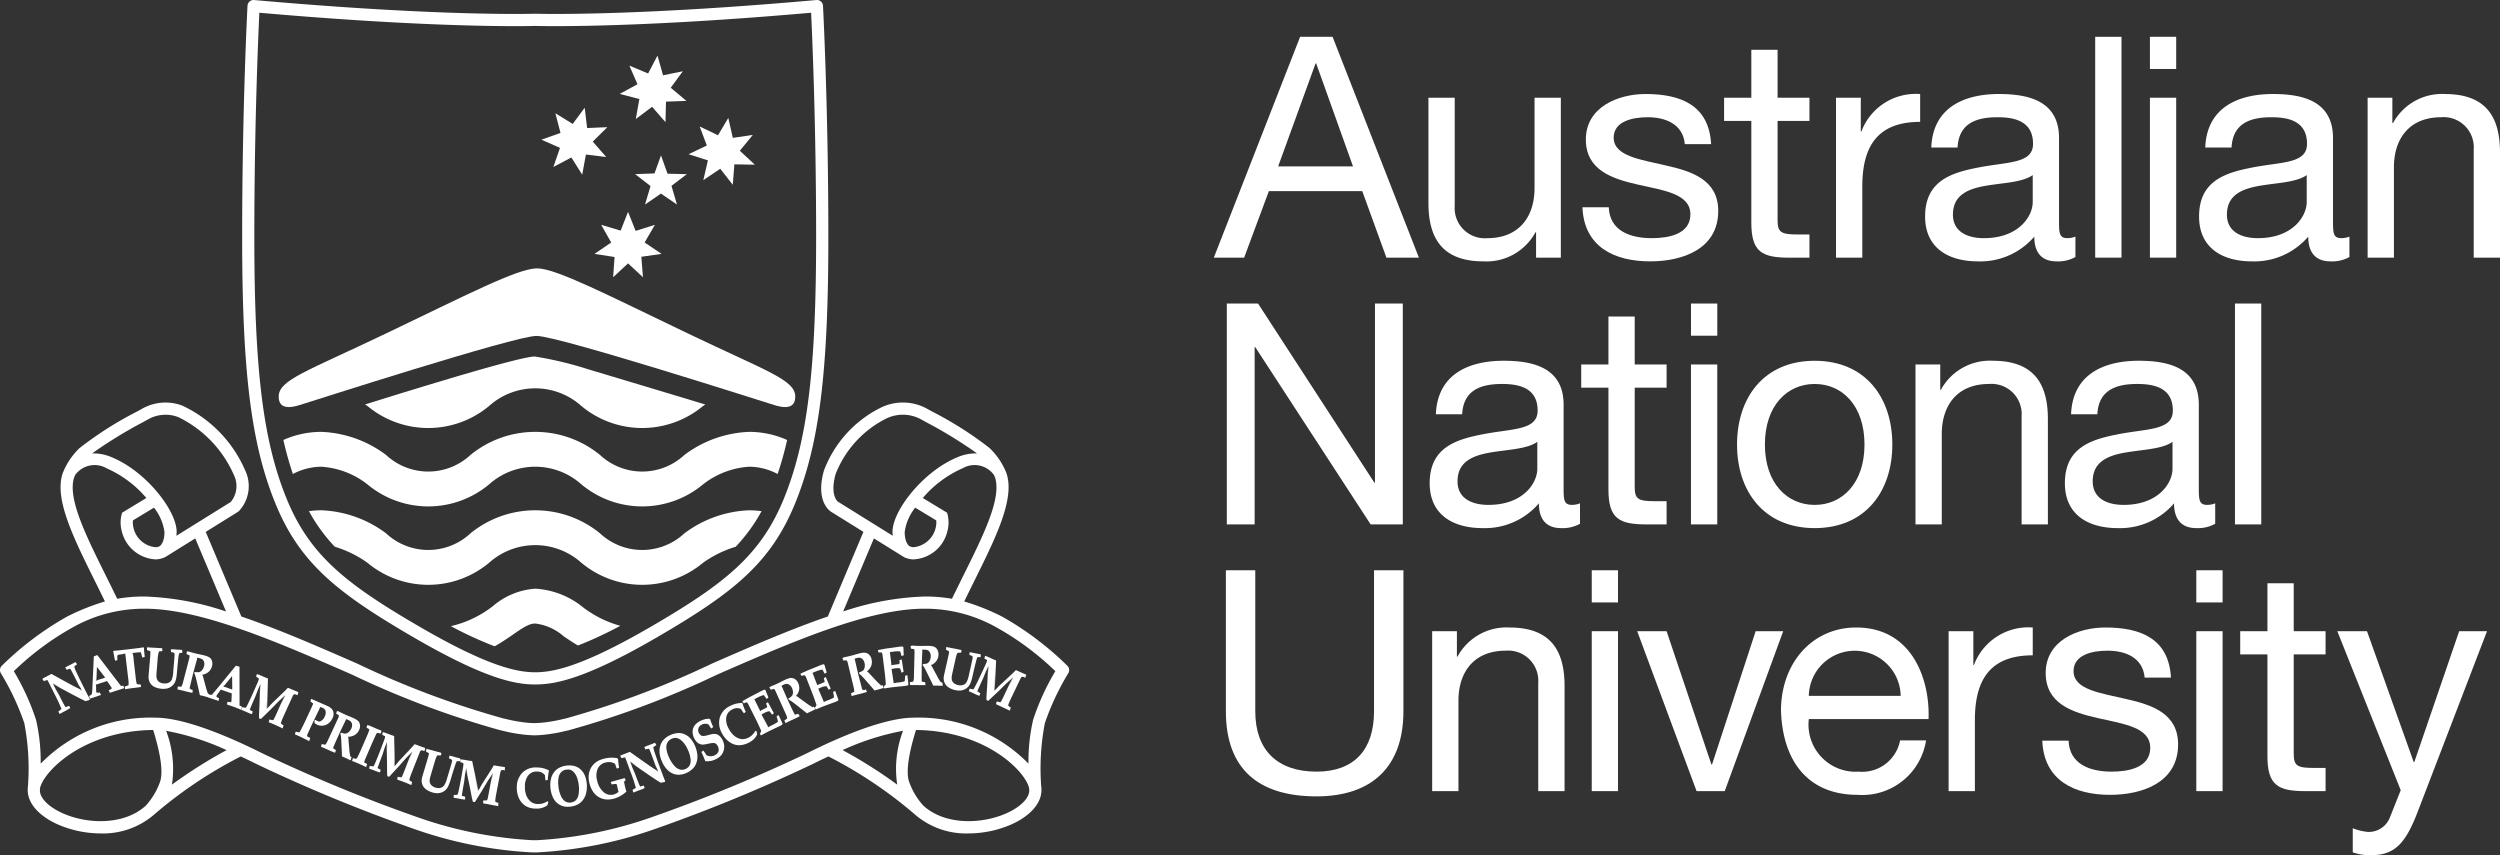<svg id="Layer_1" data-name="Layer 1" xmlns="http://www.w3.org/2000/svg" viewBox="0 0 163.134 55.804">
  <rect x="0" y="0" width="163.134" height="55.804" fill="#333333" stroke="none"/>
  <defs>
    <style>
      .cls-1 {
        fill: #fff;
      }
    </style>
  </defs>
  <title>ANU_White</title>
  <path class="cls-1" d="M84.837,2.403h2.119l5.633,14.41h-2.12l-1.576-4.34h-6.095l-1.614,4.34h-1.978Zm-1.434,8.456h4.886l-2.404-6.721h-.039Z" transform="translate(0 -0)"/>
  <g>
    <path class="cls-1" d="M101.85,16.813h-1.616v-1.655h-.04a3.633,3.633,0,0,1-3.391,1.897c-2.745,0-3.592-1.574-3.592-3.814v-6.863h1.715v7.064a1.967,1.967,0,0,0,2.12,2.1c2.078,0,3.088-1.394,3.088-3.271v-5.893h1.716Z" transform="translate(0 -0)"/>
    <path class="cls-1" d="M104.977,13.523c.06,1.534,1.391,2.018,2.804,2.018,1.07,0,2.523-.242,2.523-1.554,0-1.332-1.695-1.554-3.411-1.938-1.695-.383-3.411-.948-3.411-2.947,0-2.098,2.078-2.967,3.895-2.967,2.301,0,4.138.728,4.28,3.27h-1.715c-.123-1.331-1.294-1.755-2.424-1.755-1.029,0-2.22.283-2.22,1.331,0,1.232,1.817,1.434,3.411,1.818,1.716.382,3.412.947,3.412,2.966,0,2.483-2.32,3.29-4.441,3.29-2.341,0-4.32-.949-4.42-3.532Z" transform="translate(0 -0)"/>
    <path class="cls-1" d="M115.994,6.378h2.079v1.514h-2.079v6.479c0,.787.222.928,1.293.928h.786v1.514h-1.311c-1.777,0-2.482-.363-2.482-2.281v-6.64h-1.777v-1.514h1.777v-3.129h1.714Z" transform="translate(0 -0)"/>
    <path class="cls-1" d="M119.806,6.378h1.617v2.2h.039a3.794,3.794,0,0,1,3.835-2.442v1.817c-2.766,0-3.775,1.574-3.775,4.218v4.642h-1.716Z" transform="translate(0 -0)"/>
    <path class="cls-1" d="M135.429,16.772a2.315,2.315,0,0,1-1.231.283c-.89,0-1.453-.485-1.453-1.615a4.635,4.635,0,0,1-3.675,1.615c-1.897,0-3.45-.848-3.45-2.927,0-2.362,1.756-2.866,3.531-3.209,1.898-.363,3.512-.242,3.512-1.534,0-1.493-1.232-1.735-2.32-1.735-1.453,0-2.525.443-2.605,1.977h-1.715c.1-2.583,2.099-3.492,4.42-3.492,1.877,0,3.916.425,3.916,2.866v5.37c0,.807,0,1.17.545,1.17a1.469,1.469,0,0,0,.525-.101Zm-2.786-5.348c-.666.484-1.958.504-3.109.706-1.129.202-2.098.606-2.098,1.877,0,1.13.969,1.534,2.018,1.534,2.26,0,3.189-1.413,3.189-2.361Z" transform="translate(0 -0)"/>
    <rect class="cls-1" x="136.719" y="2.402" width="1.716" height="14.41"/>
    <path class="cls-1" d="M142.004,4.5h-1.714v-2.099h1.714Zm-1.714,1.877h1.714v10.435h-1.714Z" transform="translate(0 -0)"/>
    <path class="cls-1" d="M153.308,16.772a2.323,2.323,0,0,1-1.233.283c-.889,0-1.453-.485-1.453-1.615a4.63,4.63,0,0,1-3.673,1.615c-1.898,0-3.451-.848-3.451-2.927,0-2.362,1.756-2.866,3.532-3.209,1.898-.363,3.511-.242,3.511-1.534,0-1.493-1.23-1.735-2.32-1.735-1.454,0-2.524.443-2.604,1.977h-1.716c.1-2.583,2.1-3.492,4.42-3.492,1.878,0,3.916.425,3.916,2.866v5.37c0,.807,0,1.17.544,1.17a1.479,1.479,0,0,0,.527-.101Zm-2.786-5.348c-.667.484-1.959.504-3.11.706-1.128.202-2.098.606-2.098,1.877,0,1.13.97,1.534,2.018,1.534,2.26,0,3.19-1.413,3.19-2.361Z" transform="translate(0 -0)"/>
    <path class="cls-1" d="M154.496,6.378h1.614V8.032h.042a3.631,3.631,0,0,1,3.39-1.896c2.746,0,3.592,1.574,3.592,3.815v6.862h-1.715v-7.064a1.965,1.965,0,0,0-2.118-2.099c-2.08,0-3.089,1.392-3.089,3.27v5.893h-1.716Z" transform="translate(0 -0)"/>
    <polygon class="cls-1" points="80.054 19.807 82.092 19.807 89.681 31.494 89.722 31.494 89.722 19.807 91.538 19.807 91.538 34.219 89.439 34.219 81.911 22.653 81.87 22.653 81.87 34.219 80.054 34.219 80.054 19.807"/>
    <path class="cls-1" d="M103.101,34.177a2.312,2.312,0,0,1-1.231.284c-.889,0-1.452-.485-1.452-1.616a4.635,4.635,0,0,1-3.674,1.616c-1.899,0-3.452-.849-3.452-2.928,0-2.361,1.756-2.866,3.532-3.208,1.898-.364,3.512-.243,3.512-1.535,0-1.494-1.23-1.735-2.321-1.735-1.453,0-2.523.443-2.604,1.977h-1.715c.102-2.583,2.099-3.491,4.42-3.491,1.877,0,3.915.424,3.915,2.866v5.368c0,.809,0,1.171.546,1.171a1.461,1.461,0,0,0,.524-.101Zm-2.786-5.347c-.664.483-1.957.504-3.107.705-1.131.202-2.099.606-2.099,1.878,0,1.13.968,1.533,2.018,1.533,2.26,0,3.188-1.413,3.188-2.361Z" transform="translate(0 -0)"/>
    <path class="cls-1" d="M106.671,23.783h2.08v1.513h-2.08v6.48c0,.787.222.928,1.293.928h.787v1.515h-1.312c-1.777,0-2.483-.364-2.483-2.282V25.296h-1.776v-1.513h1.776v-3.128h1.715Z" transform="translate(0 -0)"/>
    <path class="cls-1" d="M112.059,21.906h-1.716v-2.099h1.716Zm-1.717,1.877h1.716v10.436h-1.716Z" transform="translate(0 -0)"/>
    <path class="cls-1" d="M118.416,23.542c3.309,0,5.065,2.401,5.065,5.469,0,3.047-1.756,5.45-5.065,5.45-3.311,0-5.068-2.403-5.068-5.45,0-3.068,1.757-5.469,5.068-5.469m0,9.405c1.795,0,3.249-1.413,3.249-3.936,0-2.543-1.454-3.956-3.249-3.956-1.797,0-3.25,1.413-3.25,3.956,0,2.523,1.453,3.936,3.25,3.936" transform="translate(0 -0)"/>
    <path class="cls-1" d="M124.993,23.783h1.615v1.656h.041a3.633,3.633,0,0,1,3.39-1.898c2.746,0,3.593,1.575,3.593,3.815v6.863h-1.715v-7.065a1.966,1.966,0,0,0-2.12-2.099c-2.078,0-3.089,1.392-3.089,3.27v5.894h-1.715Z" transform="translate(0 -0)"/>
    <path class="cls-1" d="M144.55,34.177a2.312,2.312,0,0,1-1.231.284c-.89,0-1.454-.485-1.454-1.616a4.632,4.632,0,0,1-3.674,1.616c-1.897,0-3.45-.849-3.45-2.928,0-2.361,1.755-2.866,3.532-3.208,1.897-.364,3.512-.243,3.512-1.535,0-1.494-1.233-1.735-2.321-1.735-1.453,0-2.524.443-2.605,1.977h-1.714c.099-2.583,2.099-3.491,4.419-3.491,1.877,0,3.916.424,3.916,2.866v5.368c0,.809,0,1.171.545,1.171a1.469,1.469,0,0,0,.525-.101Zm-2.786-5.347c-.666.483-1.957.504-3.107.705-1.131.202-2.1.606-2.1,1.878,0,1.13.969,1.533,2.017,1.533,2.261,0,3.19-1.413,3.19-2.361Z" transform="translate(0 -0)"/>
    <rect class="cls-1" x="145.84" y="19.807" width="1.715" height="14.412"/>
    <path class="cls-1" d="M91.578,46.416c0,3.633-2.077,5.55-5.671,5.55-3.713,0-5.914-1.715-5.914-5.55v-9.204h1.918v9.204c0,2.544,1.454,3.936,3.996,3.936,2.423,0,3.753-1.392,3.753-3.936v-9.204h1.918Z" transform="translate(0 -0)"/>
    <path class="cls-1" d="M93.454,41.188h1.614v1.656h.041a3.631,3.631,0,0,1,3.39-1.897c2.745,0,3.594,1.574,3.594,3.814v6.863h-1.717v-7.065a1.966,1.966,0,0,0-2.119-2.1c-2.078,0-3.088,1.393-3.088,3.27v5.895h-1.715Z" transform="translate(0 -0)"/>
    <path class="cls-1" d="M105.581,39.311h-1.714v-2.099h1.714Zm-1.714,1.877h1.714v10.436h-1.714Z" transform="translate(0 -0)"/>
    <polygon class="cls-1" points="112.545 51.624 110.708 51.624 106.833 41.188 108.751 41.188 111.676 49.888 111.716 49.888 114.563 41.188 116.36 41.188 112.545 51.624"/>
    <path class="cls-1" d="M125.682,48.313a4.206,4.206,0,0,1-4.461,3.553c-3.33,0-4.903-2.301-5.005-5.49,0-3.128,2.059-5.429,4.905-5.429,3.694,0,4.824,3.451,4.723,5.974h-7.812a3.075,3.075,0,0,0,3.249,3.432,2.517,2.517,0,0,0,2.707-2.04Zm-1.655-2.906a2.998,2.998,0,0,0-5.995,0Z" transform="translate(0 -0)"/>
    <path class="cls-1" d="M127.154,41.188h1.614v2.2h.04a3.794,3.794,0,0,1,3.836-2.441v1.816c-2.766,0-3.775,1.574-3.775,4.218v4.643h-1.715Z" transform="translate(0 -0)"/>
    <path class="cls-1" d="M134.982,48.333c.062,1.534,1.393,2.019,2.806,2.019,1.071,0,2.524-.243,2.524-1.555,0-1.332-1.697-1.553-3.411-1.937-1.696-.383-3.412-.947-3.412-2.946,0-2.1,2.08-2.967,3.895-2.967,2.303,0,4.139.726,4.279,3.27h-1.716c-.121-1.333-1.29-1.758-2.421-1.758-1.028,0-2.22.284-2.22,1.333,0,1.232,1.816,1.433,3.411,1.817,1.715.382,3.412.949,3.412,2.966,0,2.483-2.322,3.291-4.442,3.291-2.341,0-4.318-.948-4.419-3.533Z" transform="translate(0 -0)"/>
    <path class="cls-1" d="M145.032,39.311h-1.715v-2.099h1.715Zm-1.715,1.877h1.715v10.436h-1.715Z" transform="translate(0 -0)"/>
    <path class="cls-1" d="M149.674,41.188h2.078v1.515h-2.078v6.48c0,.786.222.926,1.291.926h.787v1.515h-1.311c-1.776,0-2.483-.364-2.483-2.282v-6.639h-1.776v-1.515h1.776v-3.128h1.716Z" transform="translate(0 -0)"/>
    <path class="cls-1" d="M157.746,53.017c-.789,2.039-1.495,2.786-3.028,2.786a3.439,3.439,0,0,1-1.192-.183v-1.575a3.506,3.506,0,0,0,1.011.243,1.484,1.484,0,0,0,1.413-.948l.706-1.777-4.138-10.375h1.937l3.048,8.539h.039l2.928-8.539h1.817Z" transform="translate(0 -0)"/>
    <path class="cls-1" d="M69.65,43.445a20.179,20.179,0,0,0-4.263-3.212,14.838,14.838,0,0,0-2.468-.986c.205-.42.411-.84.612-1.247,1.446-2.909,2.695-5.423,2.154-7.091a2.694,2.694,0,0,0-.103-.25l.004-.003c-.005-.01-.014-.022-.02-.032a4.634,4.634,0,0,0-.992-1.387,23.397,23.397,0,0,0-3.754-2.385l-.323-.179a3.275,3.275,0,0,0-2.95-.106,7.536,7.536,0,0,0-3.788,4.157c-.553,1.985.383,2.619.487,2.68l2.095,1.302-2.323,5.523c-2.43.831-5.006,1.956-7.539,3.063a58.476,58.476,0,0,1-9.527,3.581l-.222.051a9.871,9.871,0,0,1-1.065.2,6.557,6.557,0,0,1-.774.062H34.87a5.893,5.893,0,0,1-.767-.062,9.526,9.526,0,0,1-1.066-.201l-.221-.05a58.446,58.446,0,0,1-9.528-3.581c-2.533-1.107-5.11-2.232-7.538-3.063l-2.325-5.521,2.096-1.304.059-.044a2.38,2.38,0,0,0,.412-2.679,8.295,8.295,0,0,0-4.086-4.209,3.096,3.096,0,0,0-2.637.201l-.322.179a23.397,23.397,0,0,0-3.754,2.385,4.62,4.62,0,0,0-.993,1.387l-.02.032.005.003c-.036.085-.079.169-.104.25-.541,1.668.708,4.181,2.154,7.091.202.405.407.827.613,1.247a14.802,14.802,0,0,0-2.468.986,20.119,20.119,0,0,0-4.263,3.212.4.4,0,0,0-.06.488,16.45,16.45,0,0,1,1.529,3.256,15.61,15.61,0,0,1,.236,4.146,1.146,1.146,0,0,0-.013.238h-.002l.001.015-.001.012c0,.005.003.008.004.012.023.832.751,1.646,1.965,2.187a7.04,7.04,0,0,0,2.801.585,5.094,5.094,0,0,0,3.45-1.204v.001l.005-.005.002-.001.021-.02a28.515,28.515,0,0,1,5.655-3.794c.315.147.636.299.967.465l.153.074a103.23,103.23,0,0,0,10.059,4.146,27.446,27.446,0,0,0,7.816,1.575h.366a27.459,27.459,0,0,0,7.806-1.575,103.123,103.123,0,0,0,10.059-4.146l.154-.074c.33-.166.652-.318.968-.465a28.549,28.549,0,0,1,5.653,3.794l.022.02.001.001.006.005v-.001a5.091,5.091,0,0,0,3.449,1.204,7.036,7.036,0,0,0,2.801-.585c1.213-.541,1.943-1.355,1.966-2.187l.003-.012v-.012l.001-.015h-.002a1.149,1.149,0,0,0-.013-.238,15.593,15.593,0,0,1,.235-4.145,16.64,16.64,0,0,1,1.528-3.257.395.395,0,0,0-.058-.488m-15.124-12.507a6.824,6.824,0,0,1,3.327-3.637,2.477,2.477,0,0,1,2.256.067l.326.18a29.35,29.35,0,0,1,3.324,2.04,2.967,2.967,0,0,0-1.254.237c-2.257.913-4.267,3.493-4.267,4.886,0,.093.012.168.019.251l-3.583-2.228c-.005-.003-.536-.403-.148-1.796m4.85,4.718c-.033-.017-.341-.195-.341-.945a3.231,3.231,0,0,1,.686-1.584l1.372.831a1.463,1.463,0,0,1-.043.51,1.646,1.646,0,0,1-1.448,1.24.791.791,0,0,1-.226-.052m-2.351-.523,1.898,1.179.003.003.009.005.007.003a.846.846,0,0,0,.153.079,1.701,1.701,0,0,0,.477.101,2.388,2.388,0,0,0,2.244-1.821,2.178,2.178,0,0,0,.025-1.07l-.04-.155-1.585-.961a7.191,7.191,0,0,1,2.588-1.934,1.56,1.56,0,0,1,2.058.435c.021.052.05.108.067.158.441,1.358-.742,3.738-2.111,6.492-.229.465-.465.941-.7,1.424a10.323,10.323,0,0,0-1.807-.146,18.377,18.377,0,0,0-5.293.977Zm-47.694-7.585.326-.18a2.308,2.308,0,0,1,1.986-.146,7.569,7.569,0,0,1,3.612,3.758,1.636,1.636,0,0,1-.195,1.774l-3.551,2.209a2.459,2.459,0,0,0,.019-.252c0-1.393-2.009-3.973-4.266-4.886a2.97,2.97,0,0,0-1.255-.237,29.788,29.788,0,0,1,3.324-2.04m1.062,8.11a.848.848,0,0,1-.228.05,1.629,1.629,0,0,1-1.448-1.24,1.443,1.443,0,0,1-.044-.51l1.373-.831a3.231,3.231,0,0,1,.686,1.584c0,.661-.24.877-.31.928Zm-3.445,1.988c-1.369-2.754-2.551-5.133-2.11-6.491.015-.05.045-.105.067-.158a1.561,1.561,0,0,1,2.058-.435,7.199,7.199,0,0,1,2.588,1.934l-1.585.961-.041.155a2.192,2.192,0,0,0,.025,1.07,2.396,2.396,0,0,0,2.244,1.821,1.705,1.705,0,0,0,.492-.108.656.656,0,0,0,.094-.047c.011-.006.024-.01.034-.016l1.927-1.199,2.008,4.769a18.381,18.381,0,0,0-5.293-.977,10.323,10.323,0,0,0-1.808.146c-.234-.483-.47-.962-.7-1.425m3.467,13.447a4.587,4.587,0,0,1-.899,1.476l-.015.014c-1.409,1.273-3.783,1.209-5.401.489-.921-.409-1.494-.983-1.497-1.496l.009-.143c.22-1.058,2.774-3.745,7.383-3.8.27.871.767,2.643.42,3.46m.806.107a7.025,7.025,0,0,0-.379-3.511,16.651,16.651,0,0,1,3.944,1.258,30.918,30.918,0,0,0-3.565,2.253m43.761-2.253a16.646,16.646,0,0,1,3.943-1.258,7.006,7.006,0,0,0-.379,3.512,30.739,30.739,0,0,0-3.564-2.254m10.685,4.125c-1.618.719-3.992.783-5.401-.489l-.012-.01a4.608,4.608,0,0,1-.902-1.48c-.348-.818.15-2.591.42-3.46,4.609.055,7.163,2.742,7.382,3.8l.01.143c-.003.513-.576,1.087-1.497,1.496m1.745-6.09a12.136,12.136,0,0,0-.3,2.848,10.022,10.022,0,0,0-7.48-3c-1.509,0-3.893.79-6.896,2.283l-.14.068a102.423,102.423,0,0,1-9.974,4.11,26.999,26.999,0,0,1-7.565,1.534h-.342a26.956,26.956,0,0,1-7.571-1.534,102.479,102.479,0,0,1-9.973-4.11l-.14-.068c-3.003-1.493-5.388-2.283-6.896-2.283a10.022,10.022,0,0,0-7.48,3,12.184,12.184,0,0,0-.3-2.848,15.689,15.689,0,0,0-1.454-3.185,18.368,18.368,0,0,1,3.823-2.846,9.467,9.467,0,0,1,4.732-1.23c3.675,0,8.677,2.186,13.513,4.299a58.821,58.821,0,0,0,9.674,3.629l.211.048a9.879,9.879,0,0,0,1.148.216,7.21,7.21,0,0,0,.908.07,7.325,7.325,0,0,0,.854-.07,9.879,9.879,0,0,0,1.148-.216l.212-.048a58.815,58.815,0,0,0,9.673-3.629c4.837-2.113,9.839-4.299,13.514-4.299a9.469,9.469,0,0,1,4.732,1.23,18.358,18.358,0,0,1,3.822,2.846,15.639,15.639,0,0,0-1.453,3.185" transform="translate(0 -0)"/>
    <path class="cls-1" d="M34.93,44.664h-.006c-1.313,0-3.289-.371-7.994-3.109-4.915-2.865-7.377-4.805-8.972-8.735-1.572-3.871-2.156-8.575-2.156-17.358,0-8.44.345-15.02.349-15.084a.402.402,0,0,1,.136-.281.391.391,0,0,1,.296-.095c8.858.79,14.481.908,17.044.908.854,0,1.282-.014,1.287-.015.031.001.46.015,1.313.015,2.564,0,8.187-.118,17.044-.908a.393.393,0,0,1,.296.095.403.403,0,0,1,.137.281c.003.064.349,6.644.349,15.084,0,8.783-.585,13.487-2.157,17.358-1.595,3.93-4.057,5.87-8.971,8.735-4.705,2.738-6.682,3.109-7.995,3.109M16.924.831c-.074,1.565-.328,7.416-.328,14.631,0,8.669.569,13.292,2.098,17.058,1.508,3.714,3.884,5.578,8.636,8.346,4.567,2.661,6.457,3.002,7.593,3.002h.006c1.137,0,3.027-.341,7.593-3.002,4.753-2.768,7.128-4.632,8.636-8.346,1.529-3.766,2.097-8.389,2.097-17.058,0-7.217-.252-13.066-.327-14.631-8.65.76-14.165.875-16.702.875-.852,0-1.288-.014-1.311-.015,0,0-.437.015-1.289.015-2.536,0-8.051-.115-16.702-.875" transform="translate(0 -0)"/>
    <path class="cls-1" d="M48.886,28.181a7.503,7.503,0,0,0-4.226,1.506,4.042,4.042,0,0,1-5.507,0,6.684,6.684,0,0,0-8.453,0,4.043,4.043,0,0,1-5.508,0,7.501,7.501,0,0,0-4.227-1.506,6.045,6.045,0,0,0-2.473.529,22.052,22.052,0,0,0,.619,2.22,4.01,4.01,0,0,1,1.856-.475,5.447,5.447,0,0,1,3.011,1.153,6.197,6.197,0,0,0,7.936,0,4.512,4.512,0,0,1,6.025,0,6.197,6.197,0,0,0,7.936,0,5.444,5.444,0,0,1,3.014-1.153,4.008,4.008,0,0,1,1.854.475,21.954,21.954,0,0,0,.619-2.219,6.041,6.041,0,0,0-2.476-.53" transform="translate(0 -0)"/>
    <path class="cls-1" d="M23.978,26.493a6.2,6.2,0,0,0,7.936,0,4.511,4.511,0,0,1,6.024,0,6.202,6.202,0,0,0,7.937,0c.051-.033.101-.064.151-.095-.944-.295-7.644-2.299-7.652-2.304a23.43,23.43,0,0,0-3.465-.828h-.025c-.917,0-6.896,1.823-11.064,3.128.053.032.105.065.158.099" transform="translate(0 -0)"/>
    <path class="cls-1" d="M48.886,33.298a7.51,7.51,0,0,0-4.226,1.504,4.036,4.036,0,0,1-5.507,0,6.691,6.691,0,0,0-8.453,0,4.038,4.038,0,0,1-5.508,0,7.508,7.508,0,0,0-4.227-1.504,6.257,6.257,0,0,0-.806.057,11.097,11.097,0,0,0,1.689,2.323,7.24,7.24,0,0,1,2.13,1.046,6.197,6.197,0,0,0,7.936,0,4.515,4.515,0,0,1,6.025,0,6.197,6.197,0,0,0,7.936,0,7.246,7.246,0,0,1,2.131-1.046,11.117,11.117,0,0,0,1.689-2.322,6.132,6.132,0,0,0-.809-.058" transform="translate(0 -0)"/>
    <path class="cls-1" d="M38.063,39.643a5.421,5.421,0,0,0-3.138-1.229,4.745,4.745,0,0,0-2.75,1.128,7.026,7.026,0,0,1-2.753,1.317,24.167,24.167,0,0,0,2.858,1.315c.45-.256.844-.524,1.192-.764.665-.462,1.059-.723,1.455-.723a3.443,3.443,0,0,1,1.864.841c.279.188.584.393.924.594a25.244,25.244,0,0,0,2.761-1.286,7.154,7.154,0,0,1-2.413-1.193" transform="translate(0 -0)"/>
    <polygon class="cls-1" points="42.903 3.627 43.266 4.912 44.558 4.65 43.768 5.726 44.791 6.584 43.458 6.632 43.425 7.971 42.551 6.969 41.488 7.767 41.72 6.465 40.439 6.126 41.598 5.498 41.07 4.283 42.292 4.795 42.903 3.627"/>
    <polygon class="cls-1" points="37.37 8.087 36.241 7.391 36.574 8.674 35.33 9.114 36.542 9.649 36.11 10.896 37.284 10.275 37.991 11.401 38.233 10.084 39.558 10.245 38.68 9.239 39.63 8.299 38.312 8.355 38.154 7.03 37.37 8.087"/>
    <polygon class="cls-1" points="46.853 8.826 45.658 8.254 46.123 9.495 44.934 10.062 46.194 10.466 45.894 11.755 46.999 11.012 47.817 12.059 47.921 10.724 49.256 10.747 48.277 9.836 49.124 8.804 47.818 8.996 47.523 7.695 46.853 8.826"/>
    <polygon class="cls-1" points="42.709 11.315 41.446 11.364 42.449 12.141 42.09 13.347 43.128 12.632 44.175 13.347 43.816 12.127 44.818 11.364 43.559 11.335 43.132 10.139 42.709 11.315"/>
    <polygon class="cls-1" points="40.498 15.049 39.228 14.67 39.882 15.823 38.793 16.567 40.103 16.771 40.009 18.09 40.982 17.186 41.956 18.09 41.849 16.755 43.17 16.567 42.063 15.823 42.736 14.67 41.478 15.066 40.982 13.825 40.498 15.049"/>
    <path class="cls-1" d="M35.022,21.921c1.408,0,14.815,4.3,15.204,4.417.389.116,1.667.635,1.667-.456,0-1.089-1.778-1.622-6.986-4.113-5.207-2.49-8.606-4.257-9.868-4.257s-4.66,1.767-9.869,4.257c-5.208,2.491-6.985,3.024-6.985,4.113,0,1.091,1.278.572,1.666.456.389-.117,13.74-4.417,15.147-4.417Z" transform="translate(0 -0)"/>
    <path class="cls-1" d="M5,43.891a1.935,1.935,0,0,1-.154-.39.833.833,0,0,1,.186-.152l-.107-.149c-.139.079-.253.139-.344.184a2.588,2.588,0,0,0-.327.179l.106.148a.786.786,0,0,1,.209-.072c.005.002.02.009.048.054.061.097.236.437.52,1.013l.125.189.064.132c-.198-.092-.45-.219-.762-.387-.456-.247-.85-.467-1.209-.666l-.319.172a2.014,2.014,0,0,0-.276.154l.104.15a.758.758,0,0,1,.196-.065l.035-.022.022.059a1.299,1.299,0,0,1,.081.147l.496.987c.07.143.126.259.166.351.07.159.112.262.127.304l.027-.008-.024.081c-.006.007-.041.031-.181.143l.08.163.027-.014c.148-.084.267-.145.356-.19l.312-.18-.064-.131-.039-.011-.026.013a1.129,1.129,0,0,1-.133.05l.008.028-.067-.036a1.697,1.697,0,0,1-.125-.213c-.096-.18-.185-.352-.267-.52l-.24-.422-.161-.326c.906.499,1.61.875,2.111,1.116.086-.026.171-.051.256-.073l.027-.066c-.088-.147-.31-.584-.661-1.295q-.068-.138-.203-.429m-.086-.652-.007.004.007-.006Zm-.621.337.003.007-.005-.007Zm1.055,1.492c-.05-.023-.114-.054-.17-.081a1.61,1.61,0,0,0,.156.054Zm-2.55-.755.003.007-.005-.007Zm1.749,1.88Zm-.079-.092.001.001-.001.001h-.002l.002-.002m-1.02-1.507c.179.098.342.189.505.276-.157-.078-.316-.156-.488-.242Z" transform="translate(0 -0)"/>
    <path class="cls-1" d="M7.972,44.75a.478.478,0,0,1-.08.012l-1.541-2.016-.229.086-.097,2.125c-.012.168-.019.265-.024.292l-.038.078c-.004.004-.026.017-.147.091l.05.172.723-.241-.077-.164a.311.311,0,0,1-.225-.003,1.394,1.394,0,0,1-.012-.309l-.017-.199.728-.234.237.344a.279.279,0,0,1,.069.152,1.642,1.642,0,0,1-.2.109l.077.163.945-.305-.074-.164Zm-1.094-.503-.017.005.015-.008Zm-.618.18.009-.215-.001.214-.008.001m.308-.112a.968.968,0,0,0-.247.095c-.01.004-.022.007-.032.01l.038-.897.412.531.122.169c-.086.028-.183.059-.293.092m-.015,1.014v-.005l.002.005Zm.635-.157.013-.004-.013.005Zm.891-.288-.001-.004.002.004Z" transform="translate(0 -0)"/>
    <path class="cls-1" d="M9.399,42.28l-.052-.044c-.046.012-.093.022-.138.029-.086.014-.256.036-.512.066l-.614.072c-.249.029-.416.047-.503.053-.054.004-.104.006-.152.006l-.04.055q.022.088.036.165c.005.031.023.169.087.437l.152-.046a1.949,1.949,0,0,1-.01-.279l.044-.06c.082-.018.177-.033.285-.046l.187-.048c.007.034.028.197.062.488l.126,1.073a3.078,3.078,0,0,1,.037.459.08.08,0,0,1-.027.059,1.262,1.262,0,0,1-.224.08l.021.177.029-.005c.186-.033.351-.057.494-.075.134-.016.3-.03.524-.073l-.048-.174a.742.742,0,0,1-.207,0,.085.085,0,0,1-.039-.047,3.316,3.316,0,0,1-.07-.459l-.125-1.071a1.571,1.571,0,0,0-.078-.461l.218-.026a3.038,3.038,0,0,1,.328-.022.27.27,0,0,1,.022.063,2.139,2.139,0,0,0,.081.284l.152-.045c-.026-.247-.04-.378-.041-.393-.004-.055-.006-.118-.005-.192m-.22,2.518-.001-.007.003.007Z" transform="translate(0 -0)"/>
    <path class="cls-1" d="M11.706,42.621a.159.159,0,0,1,.083-.013.282.282,0,0,0,.111-.022l-.014-.179-.381-.02a1.671,1.671,0,0,0-.358-.014l.013.179c.133.015.184.036.224.079a1.213,1.213,0,0,1-.002.268c-.005.069-.022.261-.048.577l-.031.368a1.647,1.647,0,0,1-.095.505.446.446,0,0,1-.186.194.579.579,0,0,1-.33.053.62.62,0,0,1-.287-.085.4.4,0,0,1-.153-.17.655.655,0,0,1-.046-.266c0-.052.009-.188.028-.405l.051-.628a2.076,2.076,0,0,1,.087-.527.194.194,0,0,1,.105-.017.335.335,0,0,0,.12-.021l-.014-.18-.996-.056.01.179.21.072a.334.334,0,0,1,.008.107q-.009.203-.03.453l-.07.802c-.016.191-.023.309-.021.353a.722.722,0,0,0,.042.228.676.676,0,0,0,.13.226.701.701,0,0,0,.238.173,1.29,1.29,0,0,0,.437.111c.042.004.082.007.121.007a1.066,1.066,0,0,0,.242-.027.786.786,0,0,0,.285-.132.804.804,0,0,0,.195-.214.915.915,0,0,0,.109-.298,2.762,2.762,0,0,0,.049-.335l.036-.424c.011-.124.028-.294.053-.509a1.23,1.23,0,0,1,.075-.392m.168-.065Zm-.018-.122Zm-.683-.03v.005l-.001-.005Zm-.62-.081h-.001l.001-.001Zm-.94-.051v.003l-.001-.003Z" transform="translate(0 -0)"/>
    <path class="cls-1" d="M15.727,46.083a.396.396,0,0,1-.072-.039l-.02.022-.004-.086.001-.177-.005-2.296-.236-.067-1.05,1.285q-.222.269-.298.359c-.109.128-.174.2-.193.22l.02.019-.097.02c-.004,0-.027-.003-.11-.01l.004-.03a.157.157,0,0,1-.11-.078c-.011-.024-.039-.105-.082-.236l-.189-.697c-.003-.013-.013-.052-.031-.116a.29.29,0,0,0-.063-.14l-.001-.006a.816.816,0,0,0,.426-.192.764.764,0,0,0,.219-.371.584.584,0,0,0-.005-.34.426.426,0,0,0-.166-.229,1.229,1.229,0,0,0-.347-.133q-.121-.031-.309-.069c-.075-.014-.164-.035-.268-.061-.121-.031-.214-.056-.29-.079a.553.553,0,0,0-.261-.046l-.018.176c.156.052.191.078.204.104a1.146,1.146,0,0,1-.049.257l-.398,1.526a.743.743,0,0,1-.104.239c-.02,0-.067-.006-.225-.012l-.017.188c.133.026.276.059.431.098a5.1,5.1,0,0,0,.544.125l.02-.188a.45.45,0,0,1-.199-.091.415.415,0,0,1,.015-.124c.007-.031.039-.169.097-.41.047-.196.093-.382.138-.556.029-.11.089-.33.179-.658a.717.717,0,0,0,.054-.261.681.681,0,0,1,.138.022.669.669,0,0,1,.206.079.341.341,0,0,1,.114.176.507.507,0,0,1-.004.27.666.666,0,0,1-.131.26.377.377,0,0,1-.184.13,1.041,1.041,0,0,1-.297-.013l-.031.084a.475.475,0,0,1,.059.131q.056.176.124.475l.158.698a.57.57,0,0,0,.033.131c.079.016.157.033.236.054.06.015.158.042.284.079l-.002.007.697.23.036-.178c-.145-.06-.175-.087-.18-.136a1.44,1.44,0,0,1,.176-.256l.106-.169.722.249-.015.417a.264.264,0,0,1-.037.162c-.012,0-.054-.007-.225-.032l-.035.177.507.175.423.173.048-.203Zm-1.178-1.283.136-.168-.13.171-.006-.003m.603.196c-.086-.029-.181-.062-.289-.102a.862.862,0,0,0-.269-.075l-.018-.007.568-.697.012.665Zm0,.026v.004l-.018-.006.018.002m-3.537-.055.006.001-.006-.001m.923.209.001-.005v.006l-.001-.001m1.707.523Zm.601.254.013.004Z" transform="translate(0 -0)"/>
    <path class="cls-1" d="M19.412,45.368l.059-.204-.423-.175a2.814,2.814,0,0,0-.263-.109c-.069.075-.127.137-.176.185-.049.051-.183.178-.399.385l-.389.374c-.077.076-.183.183-.292.312-.033.03-.062.056-.099.09l.055-1.952c-.1-.035-.197-.074-.293-.116a4.12,4.12,0,0,0-.429-.176l-.05.178a1.229,1.229,0,0,1,.153.093l.027.056a1.941,1.941,0,0,1-.118.308q-.11.258-.26.593c-.112.248-.191.422-.24.523-.099.208-.165.342-.2.402a.101.101,0,0,1-.057.051,2.198,2.198,0,0,1-.225-.041l-.046.179c.087.03.201.077.343.139a2.543,2.543,0,0,0,.353.141l.05-.177a.955.955,0,0,1-.156-.092l-.049-.027.034-.055c.007-.026.051-.131.13-.317q.12-.281.21-.482l.161-.428.146-.326-.026.982c-.005.16-.015.402-.03.724-.007.189-.016.335-.007.471l.128.036c.057-.06.135-.137.233-.233.16-.158.284-.278.37-.361l.544-.555.381-.356-.509,1.136a4.227,4.227,0,0,1-.192.4c-.028.042-.046.048-.053.051a2.018,2.018,0,0,1-.228-.049l-.048.178.441.184.468.225.063-.203c-.142-.078-.161-.093-.176-.148.008-.033.04-.121.093-.262.01-.023.047-.106.109-.245l.567-1.246c.039-.086.072-.116.117-.128a.404.404,0,0,1,.151.047Zm.022-.188-.012-.005.012.004Zm-2.033,1.072.015-.513.004.496-.019.017m-.624-2.233-.002.004.001-.004Zm-.995,2.288.01.004-.01-.002Zm.646.259.004-.007-.002.009-.002-.002m.571-1.933-.013.497-.011-.442Zm1.616.726-.255.568.211-.528Zm-1.046,1.75.012.005Z" transform="translate(0 -0)"/>
    <path class="cls-1" d="M21.453,47.188a.927.927,0,0,0,.241-.316.634.634,0,0,0,.069-.354.47.47,0,0,0-.112-.259.887.887,0,0,0-.276-.188l-1.069-.469-.052.172.179.131a.207.207,0,0,1-.019.066c-.013.033-.049.115-.109.248l-.41.885c-.101.212-.196.403-.289.571-.043.079-.06.1-.085.113a1.256,1.256,0,0,1-.225-.048l-.053.182c.122.048.249.103.379.165.119.058.296.144.528.264l.027.014.068-.207-.179-.102-.015.025-.015-.076a.826.826,0,0,1,.067-.178q.11-.249.217-.477l.447-.936a1.311,1.311,0,0,0,.117-.276.801.801,0,0,1,.177.058.313.313,0,0,1,.187.214.562.562,0,0,1-.066.36.54.54,0,0,1-.228.27c-.085.046-.121.076-.292-.019a.339.339,0,0,0-.078-.047l-.063.03.001.019c.002.056,0,.102.005.161a.769.769,0,0,0,.079.058c.027.017.056.033.087.049a.693.693,0,0,0,.395.057.714.714,0,0,0,.365-.16m-1.133-1.548-.002.002.001-.002Zm-1.04,2.267.005.003-.006-.002Z" transform="translate(0 -0)"/>
    <path class="cls-1" d="M22.848,49.312q-.01-.038-.039-.246c-.002-.009-.008-.077-.019-.204l-.044-.515c0-.013-.004-.052-.009-.12a.916.916,0,0,0-.021-.154.792.792,0,0,0,.438-.115.752.752,0,0,0,.28-.325.583.583,0,0,0,.056-.336.428.428,0,0,0-.123-.254,1.201,1.201,0,0,0-.317-.192c-.076-.035-.174-.076-.293-.124-.071-.027-.155-.062-.252-.107-.114-.052-.201-.094-.262-.125-.126-.064-.205-.106-.258-.096l-.05.17c.148.082.176.111.184.137a1.375,1.375,0,0,1-.094.246l-.664,1.43a.817.817,0,0,1-.141.217c-.01,0-.049-.009-.223-.051l-.051.181c.127.05.262.108.407.174.162.073.32.152.514.219l.053-.182a.584.584,0,0,1-.181-.125.497.497,0,0,1,.038-.118c.012-.031.068-.16.167-.386q.123-.278.236-.523.072-.157.294-.616c.065-.136.109-.223.098-.247a.749.749,0,0,1,.133.047.597.597,0,0,1,.188.114.341.341,0,0,1,.081.192.499.499,0,0,1-.052.266.647.647,0,0,1-.175.232.374.374,0,0,1-.221.096,1.017,1.017,0,0,1-.274-.066l-.044.077a.47.47,0,0,1,.034.14c.016.122.028.285.037.49l.032.713a.615.615,0,0,0,.009.136c.075.029.149.06.223.095.064.029.166.079.307.148l.026.013.066-.209a.147.147,0,0,1-.094-.097m-.849-2.876Zm-1.016,2.278.003.002-.003-.001Zm.87.371.003-.006-.001.006Z" transform="translate(0 -0)"/>
    <path class="cls-1" d="M23.78,49.791l-.009-.08a1.123,1.123,0,0,1,.08-.22l.418-.971c.009-.021.075-.165.196-.436.035-.078.06-.13.074-.158a.175.175,0,0,1,.106-.108,1.179,1.179,0,0,0,.205.046l.047-.185c-.156-.059-.319-.125-.49-.2a3.558,3.558,0,0,0-.438-.173l-.051.182c.123.059.158.08.182.132a2.815,2.815,0,0,1-.096.266q-.039.096-.182.424l-.301.692c-.049.112-.106.232-.171.361-.043.085-.068.134-.121.156a1.594,1.594,0,0,0-.205-.045l-.047.184c.12.043.256.097.407.163.173.076.334.149.483.224l.026.013.062-.21a1.547,1.547,0,0,1-.158-.079Zm1.081-2.096-.007-.003.007.002Zm-.879-.352-.002.007.002-.008Zm-.969,2.298.006.003-.007-.002Z" transform="translate(0 -0)"/>
    <path class="cls-1" d="M27.698,49.016l.05-.206-.432-.153c-.034-.014-.113-.048-.268-.097-.065.081-.121.146-.167.197-.047.05-.172.186-.378.405l-.369.393a4.239,4.239,0,0,0-.276.326c-.031.032-.059.06-.094.094l-.045-1.95c-.102-.032-.201-.065-.299-.102a4.172,4.172,0,0,0-.439-.154l-.04.18a1.592,1.592,0,0,1,.159.085l.015-.023.014.076a1.995,1.995,0,0,1-.102.315q-.098.264-.229.605c-.099.255-.17.433-.213.537-.088.212-.147.349-.179.41a.099.099,0,0,1-.055.055c-.011,0-.05-.005-.226-.03l-.037.181c.089.025.205.067.35.123a2.598,2.598,0,0,0,.36.122l.04-.179a.892.892,0,0,1-.159-.085l-.051-.024.031-.056c.006-.026.044-.134.114-.323.07-.191.131-.356.185-.494l.138-.434.129-.334.024.981c.004.162.007.403.009.725a4.639,4.639,0,0,0,.016.471l.13.03c.054-.063.128-.145.221-.245q.228-.249.351-.38l.513-.581.363-.376-.45,1.162c-.113.291-.155.382-.17.409-.026.041-.043.049-.052.052-.018,0-.066-.009-.229-.037l-.039.18.451.162.479.201.052-.208c-.136-.065-.162-.081-.184-.138.006-.034.033-.122.081-.266.008-.025.04-.108.096-.252l.501-1.272c.034-.088.065-.118.116-.134a.436.436,0,0,1,.148.039Zm.013-.188-.015-.005.015.003Zm-1.974,1.176-.015-.688.032.669-.017.019m-.739-2.198-.002.005.001-.005Zm-.875,2.336.01.003-.01-.001Zm.659.226.003-.007-.002.009-.001-.002m.448-1.905.021-.055.013.498Zm1.673.585-.227.586.185-.542Zm-.954,1.801.014.006-.014-.005Z" transform="translate(0 -0)"/>
    <path class="cls-1" d="M29.79,49.7l.052-.036c.022,0,.063.005.176.009l.022-.178-.368-.098a2.917,2.917,0,0,0-.348-.088l-.024.18c.128.043.173.072.204.123a1.299,1.299,0,0,1-.058.26c-.019.066-.073.253-.164.556l-.106.353a1.66,1.66,0,0,1-.196.476.445.445,0,0,1-.222.151.569.569,0,0,1-.334-.014.653.653,0,0,1-.263-.142.413.413,0,0,1-.115-.198.627.627,0,0,1,.009-.27c.012-.052.048-.181.11-.392l.179-.603a3.428,3.428,0,0,1,.16-.46l.063-.043c.037,0,.092.01.197.013l.043-.144-.047-.042-.936-.251-.027.178.192.113a.372.372,0,0,1-.015.107c-.033.131-.074.275-.122.436l-.232.772c-.055.183-.087.297-.094.339a.788.788,0,0,0-.005.234.656.656,0,0,0,.082.247.708.708,0,0,0,.196.217,1.33,1.33,0,0,0,.406.201,1.192,1.192,0,0,0,.333.053l.027-.001a.746.746,0,0,0,.305-.071.76.76,0,0,0,.236-.17.922.922,0,0,0,.167-.269,3.334,3.334,0,0,0,.117-.317l.121-.407c.035-.121.088-.282.156-.488a3.252,3.252,0,0,1,.123-.336m.216-.186-.012-.002.012.001Zm-.662-.169-.002.006v-.006Zm-.591-.205-.013-.004.013.002Zm-.91-.243Zm.695,2.829.003.001-.003.004Z" transform="translate(0 -0)"/>
    <path class="cls-1" d="M32.216,49.944c-.049.091-.091.164-.127.222-.037.059-.135.215-.297.469l-.29.454c-.058.092-.135.221-.211.373-.025.036-.047.069-.074.11l-.407-1.909c-.105-.012-.209-.027-.312-.046-.078-.014-.22-.044-.459-.069l-.006.184a1.226,1.226,0,0,1,.171.055l.039.047a1.894,1.894,0,0,1-.042.326q-.047.281-.113.64c-.05.268-.086.457-.11.565-.046.226-.08.371-.099.436-.008.025-.016.043-.075.067a1.036,1.036,0,0,0-.197.012l-.003.183c.092.009.214.027.366.056a2.566,2.566,0,0,0,.377.054l.007-.184a.894.894,0,0,1-.173-.054l-.055-.014.021-.061c0-.027.018-.14.051-.339.034-.2.064-.373.092-.519l.054-.453.065-.351.206.96c.033.155.081.393.142.71a4.203,4.203,0,0,0,.104.459l.132.006c.043-.071.1-.165.172-.281q.178-.288.275-.439l.396-.665.288-.438-.227,1.225c-.046.247-.077.391-.092.433-.017.047-.033.059-.064.064a1.324,1.324,0,0,0-.209.005l-.004.183.98.184.013-.214c-.153-.039-.177-.051-.206-.1,0-.035.01-.127.029-.277.004-.026.02-.114.048-.265l.257-1.344c.017-.092.043-.128.061-.141a.297.297,0,0,1,.18-.001l.05.01.01-.214-.452-.069c-.037-.007-.12-.026-.282-.045m-1.021,1.66-.238-1.13.253,1.108-.015.022m-1.133-2.022-.001.004v-.004Zm-.427,2.456.007.001-.007.001Zm.689.102.001-.009.001.01-.002-.001m.099-2.015.104.489-.115-.429Zm1.741.324-.114.614.081-.564Zm-.604,1.948.009.001Zm1.357-2.314-.009-.001h.009Z" transform="translate(0 -0)"/>
    <path class="cls-1" d="M35.032,50.345h0a.75.75,0,0,1,.314.064.72.72,0,0,1,.212.17,3.252,3.252,0,0,0,.039.343l.148-.025c.006-.115.018-.24.035-.374a1.306,1.306,0,0,1,.04-.208l-.023-.058a2.377,2.377,0,0,0-.385-.136,2.014,2.014,0,0,0-.41-.042,1.217,1.217,0,0,0-.927.355,1.351,1.351,0,0,0-.352.942,1.676,1.676,0,0,0,.104.627,1.257,1.257,0,0,0,.21.359,1.058,1.058,0,0,0,.337.272,1.346,1.346,0,0,0,.585.131l.041.001a1.298,1.298,0,0,0,.349-.04,1.329,1.329,0,0,0,.366-.175l.068-.21-.053-.06-.02.012a1.309,1.309,0,0,1-.3.136,1.084,1.084,0,0,1-.286.035h-.002a.731.731,0,0,1-.622-.292,1.024,1.024,0,0,1-.183-.353,1.531,1.531,0,0,1-.065-.498,1.147,1.147,0,0,1,.221-.727.688.688,0,0,1,.559-.249m-.034,2.391.002-.001v.003Z" transform="translate(0 -0)"/>
    <path class="cls-1" d="M38.204,50.717a1.328,1.328,0,0,0-.138-.297,1.123,1.123,0,0,0-.233-.255.948.948,0,0,0-.329-.173,1.417,1.417,0,0,0-.525-.035,1.383,1.383,0,0,0-.514.159.983.983,0,0,0-.323.292,1.194,1.194,0,0,0-.199.451,1.809,1.809,0,0,0-.02.591,1.665,1.665,0,0,0,.226.707,1.028,1.028,0,0,0,.448.397,1.076,1.076,0,0,0,.451.091,1.405,1.405,0,0,0,.168-.01,1.32,1.32,0,0,0,.564-.189,1.031,1.031,0,0,0,.298-.301,1.172,1.172,0,0,0,.175-.415,1.952,1.952,0,0,0,.029-.647,1.814,1.814,0,0,0-.078-.366m-.453,1.136a.694.694,0,0,1-.187.377.594.594,0,0,1-.671.071.79.79,0,0,1-.283-.347,2.06,2.06,0,0,1-.173-.671,1.832,1.832,0,0,1,.01-.531.677.677,0,0,1,.177-.373.573.573,0,0,1,.348-.159c.032-.003.062-.005.092-.005a.47.47,0,0,1,.214.044.669.669,0,0,1,.221.192,1.173,1.173,0,0,1,.169.33,2.218,2.218,0,0,1,.098.449,1.974,1.974,0,0,1-.015.623" transform="translate(0 -0)"/>
    <path class="cls-1" d="M40.735,51.096c-.014-.067-.01-.082-.009-.084.006-.015.026-.039.1-.104l-.063-.136-.913.253.067.163a1.273,1.273,0,0,1,.31-.028.853.853,0,0,1,.056.187l.037.164c.02.089.032.15.046.156a.822.822,0,0,1-.162.114.764.764,0,0,1-.181.069.705.705,0,0,1-.629-.157,1.346,1.346,0,0,1-.428-.753,1.158,1.158,0,0,1,.039-.782.736.736,0,0,1,.51-.402.867.867,0,0,1,.288-.026.723.723,0,0,1,.243.065.49.49,0,0,1,.088.052.994.994,0,0,1,.045.124.538.538,0,0,0,.081.184l.14-.061a4.544,4.544,0,0,1-.067-.557l-.041-.058a1.727,1.727,0,0,0-.377-.037,2.037,2.037,0,0,0-.491.062,1.748,1.748,0,0,0-.374.137,1.166,1.166,0,0,0-.303.222,1.127,1.127,0,0,0-.225.326,1.214,1.214,0,0,0-.108.416,1.586,1.586,0,0,0,.049.505,1.696,1.696,0,0,0,.255.577,1.182,1.182,0,0,0,.281.279,1.112,1.112,0,0,0,.378.172,1.143,1.143,0,0,0,.283.034,1.504,1.504,0,0,0,.356-.046,1.849,1.849,0,0,0,.406-.152,2.123,2.123,0,0,0,.455-.322,2.772,2.772,0,0,1-.079-.267c-.014-.058-.035-.154-.063-.289m.008-.289-.008.001Zm-.859.239.001.002-.002-.002Z" transform="translate(0 -0)"/>
    <path class="cls-1" d="M42.74,49.161a1.844,1.844,0,0,1-.108-.404c.005-.01.034-.037.201-.131l-.09-.159c-.146.061-.267.108-.362.143a2.777,2.777,0,0,0-.344.14l.087.16a.674.674,0,0,1,.217-.047c.004.002.019.011.041.058.049.1.185.459.403,1.066l.103.202.05.137c-.188-.113-.424-.267-.715-.47-.425-.297-.791-.561-1.127-.796l-.337.135a2.04,2.04,0,0,0-.291.12l.086.162a.936.936,0,0,1,.19-.043l.049-.017.017.062a1.307,1.307,0,0,1,.064.154l.382,1.035c.054.151.096.273.126.368.051.166.082.272.092.316l.027-.005-.032.079c-.007.005-.039.023-.197.12l.062.173.028-.013c.156-.064.282-.114.375-.148l.192-.065.139-.078-.05-.137-.038-.015-.027.01a1.053,1.053,0,0,1-.138.035l-.021.027h-.005l-.03-.043a1.462,1.462,0,0,1-.101-.227c-.076-.187-.144-.369-.208-.545l-.19-.443-.124-.345c.861.61,1.501,1.049,1.973,1.345.089-.016.176-.031.262-.044l.035-.063c-.07-.154-.242-.611-.513-1.359-.034-.098-.085-.247-.153-.45m-.012-.658-.009.003.009-.005Zm-.655.264.003.008-.004-.007.001-.001m.88,1.603c-.045-.027-.104-.067-.156-.1.048.025.099.054.147.073Zm-2.448-1.038.002.008-.004-.008Zm1.527,2.066-.001-.002Zm-.066-.099h-.002l-.003.001.004-.004Zm-.847-1.613c.167.117.32.225.471.331-.146-.095-.295-.191-.458-.296Z" transform="translate(0 -0)"/>
    <path class="cls-1" d="M45.156,48.316a1.335,1.335,0,0,0-.222-.243,1.094,1.094,0,0,0-.298-.173.862.862,0,0,0-.366-.067,1.381,1.381,0,0,0-.511.123,1.427,1.427,0,0,0-.444.304.992.992,0,0,0-.22.375,1.206,1.206,0,0,0-.055.491,1.778,1.778,0,0,0,.158.571,1.631,1.631,0,0,0,.425.605,1.024,1.024,0,0,0,.547.246.909.909,0,0,0,.117.007,1.251,1.251,0,0,0,.499-.114,1.336,1.336,0,0,0,.481-.348,1.069,1.069,0,0,0,.195-.378,1.219,1.219,0,0,0,.043-.448,1.981,1.981,0,0,0-.166-.625,1.843,1.843,0,0,0-.183-.326m-.66,1.916a.529.529,0,0,1-.119-.014.78.78,0,0,1-.373-.245,2.079,2.079,0,0,1-.366-.59,1.857,1.857,0,0,1-.149-.509.671.671,0,0,1,.058-.41.574.574,0,0,1,.284-.255.617.617,0,0,1,.243-.06.556.556,0,0,1,.06.005.652.652,0,0,1,.269.119,1.186,1.186,0,0,1,.26.264,2.063,2.063,0,0,1,.227.399,1.935,1.935,0,0,1,.172.599.684.684,0,0,1-.066.415.563.563,0,0,1-.259.227.597.597,0,0,1-.241.055" transform="translate(0 -0)"/>
    <path class="cls-1" d="M47.015,48.087a.643.643,0,0,0-.15-.129.478.478,0,0,0-.174-.061.702.702,0,0,0-.23.008c-.032.005-.101.023-.206.05-.104.028-.186.046-.243.059a.599.599,0,0,1-.185.007.247.247,0,0,1-.12-.059.492.492,0,0,1-.109-.149.384.384,0,0,1,.172-.515l.025-.012a.445.445,0,0,1,.249-.057.435.435,0,0,1,.188.042c.032.048.079.132.18.268l.128-.095c-.05-.109-.089-.199-.116-.271-.027-.068-.05-.141-.072-.216l-.032-.04-.075-.016a1.021,1.021,0,0,0-.238.03,1.555,1.555,0,0,0-.304.11,1.197,1.197,0,0,0-.263.176.781.781,0,0,0-.187.248.692.692,0,0,0-.057.334 1.0 1,0,0,0,.103.378.932.932,0,0,0,.159.23.572.572,0,0,0,.213.146.532.532,0,0,0,.264.03c.062-.008.187-.031.373-.072a1.316,1.316,0,0,1,.279-.027.265.265,0,0,1,.143.06.464.464,0,0,1,.112.151.536.536,0,0,1,.057.227.346.346,0,0,1-.071.207.503.503,0,0,1-.195.16.65.65,0,0,1-.299.056.518.518,0,0,1-.245-.077,2.692,2.692,0,0,0-.194-.292l-.128.094a6.353,6.353,0,0,1,.255.6c.043.002.084.004.123.004a1.318,1.318,0,0,0,.237-.02,1.191,1.191,0,0,0,.327-.113,1.046,1.046,0,0,0,.368-.279.891.891,0,0,0,.135-.255.847.847,0,0,0,.047-.3.977.977,0,0,0-.108-.413.988.988,0,0,0-.136-.207m-1.133.927h-.001l.001-.001Z" transform="translate(0 -0)"/>
    <path class="cls-1" d="M49.294,47.687l-.012.02a1.274,1.274,0,0,1-.202.258.999.999,0,0,1-.238.166.855.855,0,0,1-.388.102.786.786,0,0,1-.3-.071,1.018,1.018,0,0,1-.326-.226,1.59,1.59,0,0,1-.289-.412,1.137,1.137,0,0,1-.143-.745.678.678,0,0,1,.379-.48.715.715,0,0,1,.314-.09.738.738,0,0,1,.26.051,3.187,3.187,0,0,0,.194.286l.12-.091c-.049-.105-.097-.221-.144-.347a1.316,1.316,0,0,1-.061-.203l-.047-.041a2.297,2.297,0,0,0-.405.06,1.82,1.82,0,0,0-.354.138,1.233,1.233,0,0,0-.683.761,1.35,1.35,0,0,0,.127.998,1.692,1.692,0,0,0,.384.505,1.258,1.258,0,0,0,.353.222,1.083,1.083,0,0,0,.416.081h.01a1.529,1.529,0,0,0,.905-.372,1.265,1.265,0,0,0,.243-.325l-.038-.219Zm-1.045.913Z" transform="translate(0 -0)"/>
    <path class="cls-1" d="M50.67,46.75a1.662,1.662,0,0,1,.093.336.413.413,0,0,1-.128.097,2.695,2.695,0,0,1-.265.145,1.047,1.047,0,0,0-.232.132c-.029-.053-.063-.117-.1-.191l-.347-.643a2.322,2.322,0,0,1,.214-.118.783.783,0,0,1,.304-.097,1.473,1.473,0,0,1,.166.224l.124-.094-.39-.722-.125.094a.782.782,0,0,1,.081.231.272.272,0,0,1-.07.043c-.129.07-.203.109-.223.12a.47.47,0,0,0-.162.1l-.165-.334c-.094-.187-.163-.345-.224-.439.081-.049.161-.094.242-.134a2.211,2.211,0,0,1,.272-.113c.067-.025.094-.027.123-.013.014.017.047.068.164.235l.12-.089-.191-.484-.05-.035-.058.015c-.103.047-.172.078-.205.095l-.275.146c-.153.079-.291.15-.416.212l-.512.29.099.137c.129-.054.179-.067.214-.06a1.048,1.048,0,0,1,.124.206l.522,1.04c.041.082.104.22.189.408.046.102.078.177.094.206-.018.048-.047.1-.087.181l.057.115.026-.014c.279-.149.43-.227.452-.239.082-.04.234-.113.452-.218l.226-.103a2.685,2.685,0,0,0,.246-.137l.018-.066c-.068-.139-.145-.318-.269-.556Zm.115-.053-.008.005.006-.008.002.003m-.398-.101h.002l-.001.002Zm.073-.067-.003-.005Zm-.364-.671h-.003l.002-.001Z" transform="translate(0 -0)"/>
    <path class="cls-1" d="M53.027,46.134l-.003.029-.052-.047c-.024-.011-.095-.055-.212-.13l-.585-.425c-.011-.009-.043-.032-.097-.07a.271.271,0,0,0-.137-.07l-.004-.005a.797.797,0,0,0,.211-.416.75.75,0,0,0-.062-.426.582.582,0,0,0-.217-.262.505.505,0,0,0-.274-.073,1.243,1.243,0,0,0-.353.114c-.076.034-.17.081-.284.14-.067.037-.149.076-.246.12-.114.053-.204.092-.266.118a.594.594,0,0,0-.242.13l.096.15c.133-.048.184-.058.224-.048a1.213,1.213,0,0,1,.124.232l.648,1.437a.888.888,0,0,1,.072.248c-.008.008-.04.032-.186.135l.078.172.027-.013c.12-.064.252-.13.397-.195a5.375,5.375,0,0,0,.502-.246l-.103-.159a.562.562,0,0,1-.212.056.496.496,0,0,1-.065-.107c-.016-.03-.077-.156-.183-.379-.086-.183-.166-.356-.241-.521-.048-.103-.139-.313-.274-.623-.06-.14-.097-.23-.122-.237a.775.775,0,0,1,.122-.071.574.574,0,0,1,.214-.068.346.346,0,0,1,.195.066.499.499,0,0,1,.165.212.636.636,0,0,1,.062.286.361.361,0,0,1-.062.215.827.827,0,0,1-.24.177l.03.085a.496.496,0,0,1,.128.065c.102.068.234.167.395.292l.561.444a.637.637,0,0,0,.107.081c.072-.038.144-.072.218-.106a2.541,2.541,0,0,0,.328-.172l-.102-.159a.216.216,0,0,1-.08.024m-.878.585-.003-.005.004.005Zm1.023-.464-.002-.003.003.002-.001.001" transform="translate(0 -0)"/>
    <path class="cls-1" d="M54.504,45.104h0a.173.173,0,0,1-.01-.026l-.135.078a1.768,1.768,0,0,1,.061.342c-.007.011-.033.035-.137.087-.083.041-.176.08-.277.119a1.098,1.098,0,0,0-.243.11c-.024-.055-.053-.122-.082-.199l-.286-.671a1.894,1.894,0,0,1,.224-.1.811.811,0,0,1,.311-.067,1.264,1.264,0,0,1,.144.237l.132-.081-.321-.755-.133.081a.817.817,0,0,1,.059.238.267.267,0,0,1-.074.037l-.234.099a.467.467,0,0,0-.168.085l-.135-.347c-.076-.196-.131-.36-.182-.459a2.521,2.521,0,0,1,.253-.111,2.185,2.185,0,0,1,.281-.088.17.17,0,0,1,.124-.002c.018.026.052.105.141.25l.128-.078-.145-.499-.048-.04-.058.009c-.108.037-.178.063-.214.076l-.287.119c-.158.067-.303.124-.434.174l-.535.242.085.146a.525.525,0,0,1,.219-.042,1.031,1.031,0,0,1,.105.217l.424,1.085c.033.086.083.228.15.424.037.106.061.182.076.214-.023.043-.055.09-.104.172l.046.119.027-.012c.292-.122.448-.187.472-.195q.129-.049.471-.176l.233-.083a2.263,2.263,0,0,0,.259-.114l.023-.065c-.053-.136-.111-.316-.206-.55m-.027.011-.008.002.007-.005.001.003m-.386-.138.078-.06-.003-.007.003.006Z" transform="translate(0 -0)"/>
    <path class="cls-1" d="M57.518,44.718l-.021.027-.042-.055c-.022-.015-.084-.072-.185-.169-.008-.006-.055-.056-.141-.147l-.354-.377c-.008-.011-.036-.039-.082-.088a.3.3,0,0,0-.121-.093l-.004-.004a.818.818,0,0,0,.285-.371.761.761,0,0,0,.017-.431.58.58,0,0,0-.164-.297.451.451,0,0,0-.301-.125,1.466,1.466,0,0,0-.323.048c-.081.02-.183.048-.305.085-.072.023-.161.048-.264.073-.122.03-.216.052-.283.065a.609.609,0,0,0-.262.085l.067.165a.634.634,0,0,1,.229-.007,1.252,1.252,0,0,1,.078.251l.371,1.532a.855.855,0,0,1,.024.258c-.015.011-.078.033-.208.099l.045.183.029-.01c.13-.039.271-.079.426-.115.173-.043.346-.082.54-.149l-.072-.176a.147.147,0,0,1-.263-.102c-.01-.031-.047-.167-.109-.406-.051-.196-.098-.38-.141-.557q-.041-.167-.154-.664c-.032-.147-.052-.242-.076-.255a.915.915,0,0,1,.133-.046.801.801,0,0,1,.219-.027.342.342,0,0,1,.183.1.491.491,0,0,1,.124.239.641.641,0,0,1,.008.291.371.371,0,0,1-.101.202.853.853,0,0,1-.268.13l.012.088a.419.419,0,0,1,.114.089q.132.126.334.36l.469.54a.434.434,0,0,0,.091.1c.077-.024.155-.045.234-.065a2.755,2.755,0,0,0,.354-.108l-.071-.176a.297.297,0,0,1-.071.01m-2.516-1.753,1.532,2.165-.001-.005.002.005Zm1.092-.268-.001-.002Z" transform="translate(0 -0)"/>
    <path class="cls-1" d="M59.211,44.082h0l-.004-.028-.149.044a1.715,1.715,0,0,1-.026.347.413.413,0,0,1-.153.05c-.091.019-.191.034-.299.047a1.115,1.115,0,0,0-.262.046c-.01-.059-.021-.13-.031-.214l-.111-.719a1.984,1.984,0,0,1,.454-.056l.106.025a1.359,1.359,0,0,1,.081.266l.148-.047-.126-.811-.149.046a.797.797,0,0,1-.001.246.252.252,0,0,1-.081.017c-.144.022-.227.035-.25.038a.456.456,0,0,0-.185.042l-.044-.37c-.026-.209-.04-.381-.065-.49.093-.019.183-.034.273-.045a1.791,1.791,0,0,1,.294-.016c.091.002.108.01.12.029.008.02.022.081.076.278l.143-.044-.018-.521-.032-.044-.059-.013-.004.001q-.17.014-.225.021l-.308.046c-.17.024-.324.045-.463.061l-.578.102.046.163c.135-.008.194-.005.222.015a.985.985,0,0,1,.048.235l.144,1.155c.011.092.025.241.042.448.009.111.014.193.021.225-.033.038-.077.078-.144.142l.016.126.157-.022c.23-.035.357-.053.377-.055.092-.011.259-.029.5-.054l.247-.024a2.635,2.635,0,0,0,.279-.045l.038-.057c-.018-.147-.031-.335-.065-.583Zm-.028.004-.009.001.009-.004Zm-.25-.268-.001-.007.002.007Zm-.119-.754Z" transform="translate(0 -0)"/>
    <path class="cls-1" d="M61.368,44.486c-.017-.021-.062-.092-.134-.212l-.342-.634c-.006-.013-.025-.049-.057-.106a.29.29,0,0,0-.093-.123l-.003-.005a.813.813,0,0,0,.372-.284.743.743,0,0,0,.128-.411.587.587,0,0,0-.081-.33.434.434,0,0,0-.214-.185,1.244,1.244,0,0,0-.369-.051l-.093-.001c-.065,0-.139.001-.224.004-.043.002-.091.003-.145.003l-.129-.001c-.125-.003-.221-.007-.321-.012a.462.462,0,0,0-.243.015l.022.177c.163.017.203.031.222.053a1.198,1.198,0,0,1,.011.263l-.04,1.575a.876.876,0,0,1-.044.256c-.006.002-.042.01-.225.04l.025.188c.084-.003.172-.004.264-.004l.178.001a4.979,4.979,0,0,0,.559-.002l-.023-.188a.616.616,0,0,1-.216-.043.489.489,0,0,1-.012-.123c-.001-.033-.001-.173.001-.422.001-.202.004-.393.008-.574.002-.114.011-.341.025-.68a.7.7,0,0,0-.008-.265.719.719,0,0,1,.14-.013.67.67,0,0,1,.219.031.35.35,0,0,1,.15.146.503.503,0,0,1,.058.263.653.653,0,0,1-.069.283.371.371,0,0,1-.149.169.443.443,0,0,1-.198.036l-.095.018-.01.09a.466.466,0,0,1,.087.113c.063.106.139.25.228.435l.314.643a.544.544,0,0,0,.061.12l.153-.002.09.001c.07.001.184.006.34.014l.03.003v-.03l-.023-.188a.162.162,0,0,1-.125-.051m-1.95.192Zm.946-.007.001-.005.001.005Z" transform="translate(0 -0)"/>
    <path class="cls-1" d="M63.449,44.174l.093-.414c.028-.121.068-.288.122-.496a2.705,2.705,0,0,1,.1-.345l-.025-.014.085-.025a.983.983,0,0,0,.165-.004l.01-.179-.375-.072a3.331,3.331,0,0,0-.352-.063l-.012.181c.136.034.18.061.211.109a1.156,1.156,0,0,1-.039.263c-.014.069-.056.257-.125.566l-.081.359a1.617,1.617,0,0,1-.163.487.429.429,0,0,1-.211.168.577.577,0,0,1-.333.008.619.619,0,0,1-.272-.123.4.4,0,0,1-.129-.19.636.636,0,0,1-.01-.27c.007-.051.035-.183.083-.397l.137-.614a3.473,3.473,0,0,1,.126-.472l.077-.047a1.352,1.352,0,0,0,.182-.001l.033-.145-.051-.038-.951-.186-.015.178.199.101a.351.351,0,0,1-.007.108c-.023.131-.054.279-.091.444l-.178.785c-.042.186-.066.302-.07.345a.783.783,0,0,0,.011.234.676.676,0,0,0,.099.24.703.703,0,0,0,.212.204,1.314,1.314,0,0,0,.417.171,1.245,1.245,0,0,0,.275.032.856.856,0,0,0,.088-.004.78.78,0,0,0,.3-.092.772.772,0,0,0,.223-.187.877.877,0,0,0,.148-.28,2.869,2.869,0,0,0,.094-.325m.517-1.455-.009-.002.009.001Zm-.672-.123-.002.006v-.006Zm-.604-.04.001-.001v.001Zm0-.122-.015-.004.015.002Zm-.924-.181-.001.003v-.003Z" transform="translate(0 -0)"/>
    <path class="cls-1" d="M66.548,43.842c-.033-.015-.108-.056-.259-.114-.07.074-.131.135-.18.182-.051.049-.185.173-.406.378l-.397.366a4.215,4.215,0,0,0-.299.305c-.033.029-.063.057-.1.088l.093-1.949c-.098-.038-.195-.079-.29-.123a4.532,4.532,0,0,0-.425-.185l-.054.176a1.226,1.226,0,0,1,.151.098l.018-.024.008.079a1.895,1.895,0,0,1-.123.305c-.078.172-.169.367-.273.588-.116.247-.2.42-.25.521-.103.205-.172.337-.208.395a.093.093,0,0,1-.059.051,1.905,1.905,0,0,1-.223-.045l-.05.178c.086.031.2.081.34.146a2.479,2.479,0,0,0,.35.148l.054-.176a.702.702,0,0,1-.153-.096l-.05-.028.035-.053c.008-.026.053-.13.136-.314.084-.187.157-.347.221-.479l.17-.426.151-.32-.045.98c-.009.16-.023.401-.045.722a4.551,4.551,0,0,0-.016.471l.126.04c.059-.058.139-.134.238-.229.164-.155.291-.272.378-.352l.551-.543.391-.351-.532,1.126a4.298,4.298,0,0,1-.199.396c-.029.042-.047.048-.053.049a2.015,2.015,0,0,1-.227-.053l-.052.177.901.426.067-.202c-.036-.021-.147-.082-.174-.151.009-.033.042-.119.1-.259.01-.024.048-.105.113-.244l.591-1.233c.041-.086.074-.114.118-.126a.39.39,0,0,1,.152.05l.046.021.063-.202Zm.382.199-.01-.005.011.004Zm-2.053,1.032.058-1.164-.038,1.147-.02.017m-.579-2.245-.002.004.001-.005.001.001m-1.04,2.267.009.003-.009-.002Zm.641.273.003-.007-.001.008-.002-.001m.609-1.921-.024.499-.002-.445Zm1.601.756-.266.562.221-.522Zm-1.08,1.729.011.006-.012-.005Z" transform="translate(0 -0)"/>
  </g>
</svg>
